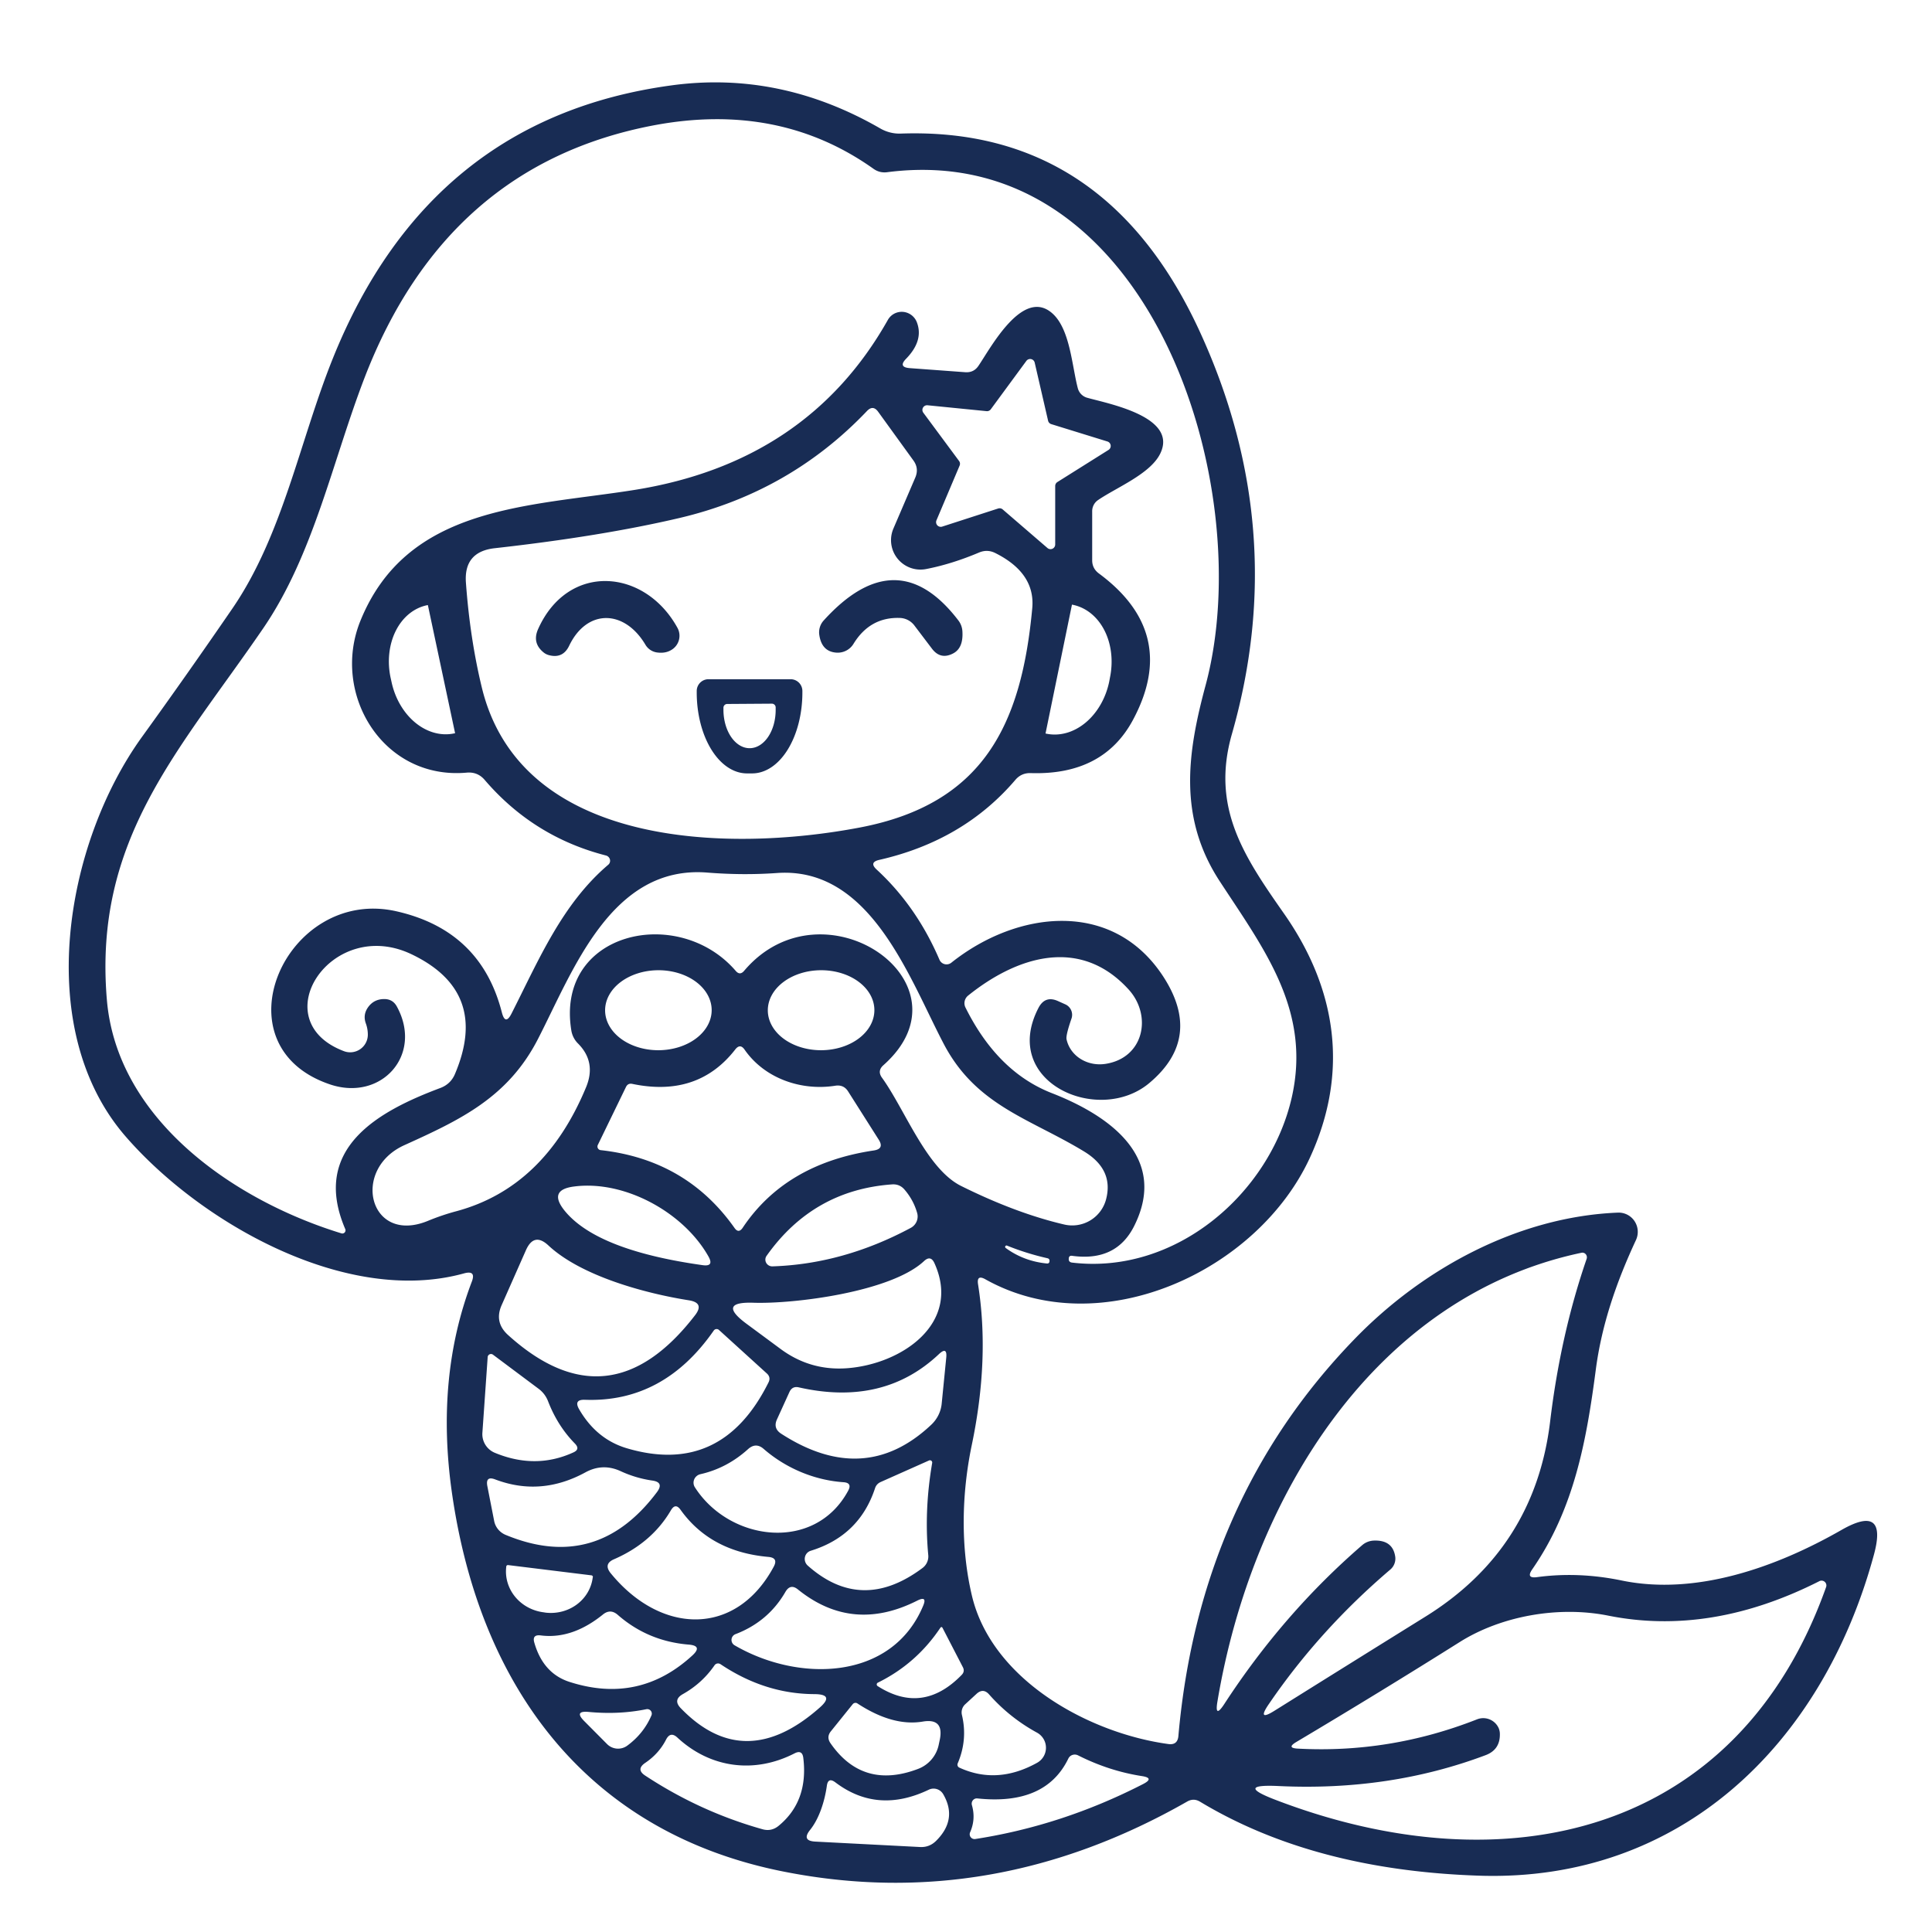 <?xml version="1.0" encoding="UTF-8" standalone="no"?>
<!DOCTYPE svg PUBLIC "-//W3C//DTD SVG 1.1//EN" "http://www.w3.org/Graphics/SVG/1.1/DTD/svg11.dtd">
<svg xmlns="http://www.w3.org/2000/svg" version="1.1" viewBox="0.00 0.00 128.00 128.00">
<path fill="#182c54" d="
  M 101.83 104.49
  Q 104.57 104.12 107.43 104.71
  C 112.34 105.73 117.66 103.85 122.01 101.36
  Q 125.08 99.61 124.15 103.01
  C 120.73 115.61 111.31 124.68 98.05 124.27
  Q 87.06 123.92 79.51 119.37
  Q 79.08 119.11 78.65 119.36
  Q 65.75 126.72 51.98 124.01
  C 38.92 121.45 31.78 111.80 29.94 98.89
  Q 28.85 91.24 31.26 84.91
  Q 31.55 84.15 30.76 84.36
  C 22.96 86.53 13.29 81.02 8.32 75.29
  C 2.15 68.18 4.31 55.86 9.43 48.79
  Q 12.40 44.68 15.40 40.31
  C 18.75 35.42 19.87 29.16 22.05 23.75
  Q 28.44 7.85 44.46 5.66
  Q 51.66 4.67 58.32 8.51
  A 2.56 2.50 58.3 0 0 59.69 8.85
  Q 73.23 8.38 79.48 21.95
  Q 85.50 35.04 81.62 48.62
  C 80.22 53.50 82.41 56.73 85.07 60.53
  C 88.55 65.50 89.40 71.02 86.79 76.69
  C 83.33 84.22 72.94 89.04 65.29 84.76
  Q 64.69 84.42 64.80 85.10
  Q 65.58 90.02 64.38 95.75
  C 63.71 98.97 63.63 102.49 64.39 105.71
  C 65.71 111.31 72.16 114.84 77.43 115.55
  Q 78.01 115.62 78.07 115.03
  Q 79.45 99.37 89.70 88.76
  C 94.22 84.07 100.56 80.61 107.18 80.34
  A 1.28 1.27 -78.8 0 1 108.39 82.15
  C 107.10 84.92 106.11 87.76 105.72 90.79
  C 105.10 95.50 104.28 99.99 101.51 103.98
  Q 101.09 104.59 101.83 104.49
  Z
  M 60.74 21.34
  Q 61.21 22.55 60.04 23.76
  Q 59.48 24.33 60.28 24.39
  L 63.95 24.66
  Q 64.52 24.70 64.83 24.23
  C 65.63 23.06 67.77 19.01 69.73 20.77
  C 70.90 21.82 71.02 24.26 71.41 25.73
  A 0.89 0.89 0.0 0 0 72.02 26.35
  C 73.39 26.74 78.09 27.60 76.86 30.07
  C 76.19 31.41 73.96 32.30 72.75 33.13
  A 0.90 0.88 72.7 0 0 72.36 33.89
  L 72.36 37.12
  Q 72.36 37.66 72.80 37.99
  Q 78.15 41.94 75.06 47.70
  Q 73.09 51.37 68.29 51.22
  Q 67.67 51.20 67.27 51.67
  Q 63.83 55.70 58.25 56.97
  Q 57.56 57.13 58.08 57.61
  Q 60.72 60.04 62.24 63.58
  A 0.51 0.51 0.0 0 0 63.03 63.78
  C 67.36 60.33 73.69 59.55 77.05 64.67
  Q 79.72 68.75 76.15 71.75
  C 72.79 74.58 66.25 71.70 68.80 66.78
  Q 69.24 65.93 70.11 66.33
  L 70.60 66.55
  A 0.76 0.76 0.0 0 1 70.99 67.48
  Q 70.61 68.58 70.66 68.85
  A 2.32 2.13 -10.5 0 0 73.27 70.48
  C 75.80 70.07 76.35 67.27 74.76 65.54
  C 71.54 62.02 67.35 63.38 64.14 65.96
  A 0.65 0.64 -32.1 0 0 63.96 66.74
  Q 66.08 71.01 69.68 72.42
  C 73.38 73.86 77.44 76.61 75.15 81.21
  Q 73.96 83.61 71.02 83.20
  Q 70.83 83.18 70.81 83.36
  L 70.81 83.37
  Q 70.78 83.62 71.03 83.65
  C 77.88 84.47 84.12 79.09 85.58 72.72
  C 86.89 66.96 83.76 62.90 80.80 58.37
  C 78.06 54.16 78.65 49.93 79.88 45.38
  C 83.41 32.21 76.18 9.15 58.77 11.41
  Q 58.28 11.47 57.88 11.19
  Q 51.61 6.73 43.28 8.31
  Q 29.57 10.93 24.14 25.06
  C 22.02 30.58 20.78 36.73 17.45 41.61
  C 11.89 49.73 6.18 55.59 7.08 66.23
  C 7.74 74.15 15.47 79.52 22.61 81.71
  A 0.21 0.21 0.0 0 0 22.87 81.42
  C 20.58 76.07 25.09 73.61 29.18 72.08
  Q 29.86 71.82 30.14 71.16
  Q 32.46 65.70 27.26 63.22
  C 21.95 60.69 17.41 67.60 22.78 69.64
  A 1.17 1.17 0.0 0 0 24.37 68.55
  Q 24.37 68.17 24.24 67.81
  Q 24.03 67.24 24.38 66.74
  Q 24.77 66.19 25.46 66.19
  Q 26.02 66.19 26.29 66.68
  C 28.05 69.89 25.27 72.98 21.88 71.85
  C 14.24 69.29 18.94 58.74 26.24 60.37
  Q 31.86 61.63 33.25 67.08
  Q 33.48 67.96 33.89 67.15
  C 35.68 63.63 37.23 59.90 40.30 57.29
  A 0.36 0.35 31.7 0 0 40.15 56.68
  Q 35.35 55.45 32.11 51.67
  Q 31.64 51.12 30.91 51.19
  C 25.37 51.68 21.93 45.97 23.87 41.15
  C 26.97 33.48 34.98 33.58 42.03 32.46
  Q 53.50 30.63 58.82 21.20
  A 1.07 1.06 49.1 0 1 60.74 21.34
  Z
  M 69.65 28.10
  A 0.31 0.31 0.0 0 1 69.44 27.88
  L 68.55 24.02
  A 0.31 0.31 0.0 0 0 68.00 23.91
  L 65.64 27.12
  A 0.31 0.31 0.0 0 1 65.36 27.24
  L 61.45 26.85
  A 0.31 0.31 0.0 0 0 61.17 27.34
  L 63.54 30.54
  A 0.31 0.31 0.0 0 1 63.58 30.84
  L 62.04 34.48
  A 0.31 0.31 0.0 0 0 62.42 34.89
  L 66.13 33.69
  A 0.31 0.31 0.0 0 1 66.43 33.75
  L 69.40 36.31
  A 0.31 0.31 0.0 0 0 69.91 36.07
  L 69.91 32.20
  A 0.31 0.31 0.0 0 1 70.05 31.94
  L 73.44 29.81
  A 0.31 0.31 0.0 0 0 73.37 29.25
  L 69.65 28.10
  Z
  M 61.36 37.70
  A 1.95 1.95 0.0 0 1 59.19 35.02
  L 60.64 31.64
  Q 60.90 31.03 60.51 30.50
  L 58.18 27.28
  Q 57.84 26.81 57.44 27.23
  Q 52.33 32.60 45.01 34.32
  Q 39.85 35.53 32.78 36.32
  Q 30.71 36.55 30.87 38.62
  Q 31.14 42.32 31.92 45.54
  C 34.48 56.13 48.14 56.50 56.94 54.83
  C 65.18 53.27 67.68 47.97 68.39 40.29
  Q 68.60 37.97 65.94 36.64
  Q 65.42 36.38 64.88 36.60
  Q 63.06 37.37 61.36 37.70
  Z
  M 30.15 48.57
  L 28.35 40.10
  A 0.01 0.01 0.0 0 0 28.34 40.09
  L 28.28 40.10
  A 4.20 3.35 78.0 0 0 25.88 44.91
  L 25.94 45.18
  A 4.20 3.35 78.0 0 0 30.09 48.59
  L 30.15 48.58
  A 0.01 0.01 0.0 0 0 30.15 48.57
  Z
  M 71.02 40.06
  L 69.27 48.59
  A 0.01 0.01 0.0 0 0 69.28 48.60
  L 69.33 48.61
  A 4.22 3.38 -78.4 0 0 73.49 45.15
  L 73.54 44.88
  A 4.22 3.38 -78.4 0 0 71.08 40.07
  L 71.03 40.06
  A 0.01 0.01 0.0 0 0 71.02 40.06
  Z
  M 49.30 64.32
  C 54.52 58.15 64.67 65.12 58.53 70.57
  Q 58.10 70.95 58.44 71.41
  C 59.96 73.52 61.39 77.43 63.67 78.57
  Q 67.31 80.38 70.52 81.13
  A 2.32 2.32 0.0 0 0 73.28 79.46
  Q 73.80 77.48 71.81 76.28
  C 68.22 74.10 64.68 73.26 62.53 69.17
  C 60.24 64.81 57.68 57.39 51.47 57.84
  Q 49.22 58.00 46.85 57.81
  C 40.49 57.31 37.97 64.31 35.65 68.82
  C 33.66 72.71 30.50 74.19 26.79 75.87
  C 23.23 77.48 24.47 82.47 28.34 80.89
  Q 29.28 80.50 30.26 80.24
  Q 36.08 78.66 38.83 72.03
  Q 39.52 70.36 38.29 69.13
  A 1.59 1.55 -72.5 0 1 37.85 68.26
  C 36.80 61.72 44.94 59.91 48.74 64.32
  Q 49.02 64.65 49.30 64.32
  Z
  M 47.15 66.918
  A 3.53 2.65 -0.2 0 0 43.611 64.28
  A 3.53 2.65 -0.2 0 0 40.09 66.942
  A 3.53 2.65 -0.2 0 0 43.629 69.58
  A 3.53 2.65 -0.2 0 0 47.15 66.918
  Z
  M 57.93 66.918
  A 3.53 2.65 -0.2 0 0 54.391 64.28
  A 3.53 2.65 -0.2 0 0 50.87 66.942
  A 3.53 2.65 -0.2 0 0 54.409 69.58
  A 3.53 2.65 -0.2 0 0 57.93 66.918
  Z
  M 55.35 71.93
  C 53.10 72.29 50.66 71.46 49.33 69.54
  Q 49.04 69.12 48.72 69.52
  Q 46.24 72.72 41.89 71.81
  Q 41.60 71.75 41.47 72.02
  L 39.61 75.85
  A 0.24 0.24 0.0 0 0 39.80 76.20
  Q 45.47 76.83 48.66 81.35
  Q 48.93 81.74 49.20 81.35
  Q 52.04 77.09 57.90 76.22
  Q 58.60 76.11 58.22 75.51
  L 56.19 72.31
  Q 55.90 71.85 55.35 71.93
  Z
  M 46.94 83.25
  C 45.30 80.33 41.39 78.17 38.03 78.61
  Q 36.31 78.83 37.39 80.19
  Q 39.51 82.83 46.55 83.82
  Q 47.32 83.93 46.94 83.25
  Z
  M 60.34 81.35
  A 0.86 0.85 -22.3 0 0 60.76 80.35
  Q 60.52 79.51 59.94 78.83
  Q 59.61 78.43 59.09 78.47
  Q 53.87 78.85 50.79 83.20
  A 0.45 0.44 16.8 0 0 51.17 83.90
  Q 55.86 83.75 60.34 81.35
  Z
  M 45.65 86.15
  C 42.79 85.70 38.54 84.56 36.35 82.53
  Q 35.38 81.61 34.84 82.84
  L 33.23 86.48
  Q 32.74 87.60 33.64 88.43
  Q 40.35 94.52 46.04 87.15
  Q 46.69 86.32 45.65 86.15
  Z
  M 66.73 82.53
  A 0.09 0.09 0.0 0 0 66.64 82.69
  Q 67.84 83.56 69.36 83.71
  Q 69.51 83.72 69.53 83.58
  L 69.53 83.58
  Q 69.56 83.40 69.39 83.36
  Q 68.02 83.05 66.73 82.53
  Z
  M 92.44 103.15
  A 0.95 0.95 0.0 0 1 92.12 103.98
  Q 87.41 107.99 84.05 112.92
  Q 83.26 114.08 84.44 113.34
  Q 89.22 110.35 94.40 107.13
  Q 101.68 102.63 102.70 94.18
  Q 103.39 88.42 105.12 83.40
  A 0.31 0.30 -86.6 0 0 104.77 83.00
  C 91.08 85.89 82.92 99.20 80.66 112.72
  Q 80.46 113.89 81.11 112.90
  Q 85.02 106.89 90.25 102.37
  A 1.27 1.22 21.5 0 1 90.98 102.07
  Q 92.28 102.00 92.44 103.15
  Z
  M 61.22 83.55
  C 59.03 85.60 52.60 86.40 49.92 86.31
  Q 47.48 86.23 49.44 87.69
  Q 50.51 88.48 51.74 89.39
  Q 53.69 90.82 56.10 90.65
  C 59.72 90.39 63.72 87.69 61.91 83.69
  Q 61.66 83.14 61.22 83.55
  Z
  M 41.56 95.96
  Q 47.83 97.80 50.92 91.58
  Q 51.08 91.25 50.81 91.00
  L 47.63 88.11
  A 0.23 0.23 0.0 0 0 47.29 88.15
  Q 43.97 92.93 38.76 92.74
  Q 37.99 92.71 38.37 93.37
  Q 39.53 95.37 41.56 95.96
  Z
  M 51.48 94.03
  Q 51.20 94.63 51.76 94.99
  Q 57.27 98.55 61.68 94.41
  A 2.24 2.19 -19.1 0 0 62.39 92.99
  L 62.69 89.96
  Q 62.77 89.18 62.20 89.72
  Q 58.53 93.18 52.94 91.92
  Q 52.49 91.81 52.30 92.23
  L 51.48 94.03
  Z
  M 32.66 89.75
  A 0.22 0.22 0.0 0 0 32.31 89.91
  L 31.96 94.92
  A 1.34 1.33 13.4 0 0 32.78 96.25
  Q 35.48 97.37 37.98 96.23
  Q 38.46 96.02 38.09 95.64
  Q 36.95 94.48 36.32 92.86
  Q 36.12 92.33 35.67 92.00
  L 32.66 89.75
  Z
  M 55.88 98.20
  C 53.97 98.07 52.07 97.28 50.59 95.99
  Q 50.08 95.55 49.57 96.00
  Q 48.17 97.27 46.40 97.67
  A 0.58 0.57 -22.6 0 0 46.04 98.54
  C 48.34 102.13 53.98 102.86 56.19 98.77
  Q 56.48 98.24 55.88 98.20
  Z
  M 58.34 98.19
  Q 58.06 98.32 57.97 98.61
  Q 56.93 101.75 53.72 102.74
  A 0.58 0.57 57.2 0 0 53.51 103.72
  Q 57.08 106.90 61.11 103.89
  A 0.96 0.95 -20.7 0 0 61.50 103.03
  Q 61.22 100.06 61.76 96.92
  A 0.15 0.15 0.0 0 0 61.55 96.76
  L 58.34 98.19
  Z
  M 38.80 97.54
  Q 35.84 99.16 32.82 98.02
  Q 32.15 97.76 32.29 98.47
  L 32.74 100.77
  A 1.27 1.25 5.9 0 0 33.50 101.69
  Q 39.53 104.19 43.53 98.85
  Q 44.01 98.20 43.21 98.09
  Q 42.11 97.93 41.10 97.46
  Q 39.93 96.93 38.80 97.54
  Z
  M 40.69 103.30
  Q 39.96 103.61 40.46 104.23
  C 43.79 108.31 48.76 108.45 51.26 103.80
  Q 51.58 103.21 50.91 103.15
  Q 47.08 102.81 45.09 100.03
  Q 44.75 99.55 44.45 100.06
  Q 43.19 102.21 40.69 103.30
  Z
  M 39.18 104.37
  L 33.66 103.69
  A 0.11 0.11 0.0 0 0 33.54 103.79
  L 33.54 103.81
  A 2.83 2.69 7.0 0 0 36.02 106.82
  L 36.14 106.84
  A 2.83 2.69 7.0 0 0 39.27 104.51
  L 39.28 104.49
  A 0.11 0.11 0.0 0 0 39.18 104.37
  Z
  M 99.37 114.88
  Q 99.39 115.93 98.41 116.29
  Q 92.05 118.68 84.71 118.33
  Q 81.74 118.19 84.52 119.25
  C 99.67 125.05 115.10 121.66 120.98 105.16
  A 0.32 0.32 0.0 0 0 120.53 104.76
  Q 113.34 108.40 106.55 107.04
  C 103.25 106.38 99.46 107.06 96.71 108.79
  Q 91.40 112.13 85.87 115.42
  Q 85.22 115.81 85.98 115.85
  Q 92.09 116.18 97.86 113.91
  A 1.12 1.12 0.0 0 1 99.29 114.49
  Q 99.37 114.68 99.37 114.88
  Z
  M 52.87 105.31
  Q 52.37 104.90 52.04 105.46
  Q 50.90 107.44 48.72 108.27
  A 0.41 0.41 0.0 0 0 48.66 109.00
  C 52.89 111.47 59.08 111.37 61.16 106.39
  Q 61.45 105.71 60.78 106.04
  Q 56.48 108.22 52.87 105.31
  Z
  M 39.94 106.97
  C 38.75 107.93 37.37 108.55 35.82 108.35
  Q 35.24 108.28 35.40 108.83
  Q 35.98 110.85 37.70 111.42
  Q 42.34 112.93 45.88 109.67
  Q 46.56 109.04 45.64 108.96
  Q 42.93 108.74 40.93 106.99
  Q 40.44 106.56 39.94 106.97
  Z
  M 58.16 111.48
  A 0.13 0.13 0.0 0 0 58.15 111.71
  Q 61.14 113.62 63.72 110.96
  Q 63.93 110.74 63.80 110.47
  L 62.45 107.86
  Q 62.38 107.73 62.29 107.86
  Q 60.70 110.23 58.16 111.48
  Z
  M 47.74 110.26
  A 0.29 0.28 34.5 0 0 47.34 110.33
  Q 46.52 111.52 45.24 112.24
  Q 44.57 112.62 45.10 113.17
  Q 49.32 117.54 54.30 113.14
  Q 55.32 112.25 53.96 112.24
  Q 50.68 112.23 47.74 110.26
  Z
  M 63.45 116.83
  A 0.22 0.21 -67.7 0 0 63.56 117.11
  Q 66.06 118.26 68.71 116.79
  A 1.14 1.14 0.0 0 0 68.70 114.79
  Q 66.89 113.80 65.53 112.26
  Q 65.14 111.82 64.70 112.22
  L 63.95 112.91
  A 0.73 0.73 0.0 0 0 63.73 113.62
  Q 64.12 115.26 63.45 116.83
  Z
  M 56.81 112.86
  A 0.24 0.23 -51.7 0 0 56.50 112.90
  L 55.05 114.70
  Q 54.74 115.08 55.02 115.49
  Q 57.16 118.58 60.81 117.20
  A 2.19 2.18 -4.9 0 0 62.20 115.56
  L 62.27 115.23
  Q 62.54 113.82 61.13 114.06
  Q 59.15 114.39 56.81 112.86
  Z
  M 43.16 113.65
  A 0.30 0.30 0.0 0 0 42.82 113.24
  Q 41.00 113.61 39.00 113.42
  Q 38.01 113.33 38.71 114.03
  L 40.22 115.55
  A 1.03 1.03 0.0 0 0 41.55 115.66
  Q 42.64 114.86 43.16 113.65
  Z
  M 52.65 116.16
  C 49.99 117.53 47.07 117.15 44.88 115.12
  Q 44.42 114.69 44.13 115.25
  Q 43.65 116.19 42.74 116.80
  Q 42.12 117.23 42.75 117.64
  Q 46.38 120.03 50.51 121.19
  Q 51.10 121.36 51.58 120.97
  Q 53.57 119.34 53.22 116.46
  Q 53.15 115.91 52.65 116.16
  Z
  M 70.78 116.51
  Q 69.27 119.63 64.75 119.15
  A 0.35 0.34 84.7 0 0 64.39 119.59
  Q 64.66 120.52 64.27 121.40
  A 0.32 0.32 0.0 0 0 64.61 121.84
  Q 70.37 120.95 75.73 118.20
  Q 76.51 117.80 75.65 117.67
  Q 73.47 117.33 71.43 116.30
  A 0.48 0.47 26.6 0 0 70.78 116.51
  Z
  M 54.78 118.32
  C 54.64 119.31 54.29 120.47 53.66 121.25
  Q 53.10 121.96 54.01 122.01
  L 60.96 122.37
  Q 61.57 122.40 62.01 121.97
  Q 63.46 120.54 62.49 118.87
  A 0.74 0.73 62.3 0 0 61.54 118.57
  Q 58.14 120.20 55.35 118.09
  Q 54.86 117.72 54.78 118.32
  Z"
/>
<path fill="#182c54" d="
  M 42.77 42.73
  C 41.38 40.37 38.89 40.32 37.71 42.78
  Q 37.29 43.66 36.35 43.40
  Q 36.17 43.35 36.02 43.23
  Q 35.24 42.60 35.65 41.68
  C 37.63 37.25 42.71 37.65 44.88 41.59
  A 1.09 1.09 0.0 0 1 44.48 43.06
  Q 44.09 43.30 43.55 43.23
  A 1.06 1.06 0.0 0 1 42.77 42.73
  Z"
/>
<path fill="#182c54" d="
  M 59.60 40.94
  Q 57.64 40.88 56.55 42.65
  A 1.23 1.22 17.0 0 1 55.43 43.24
  Q 54.44 43.18 54.28 42.06
  A 1.17 1.16 -28.5 0 1 54.57 41.11
  Q 59.41 35.77 63.49 41.10
  A 1.31 1.30 24.0 0 1 63.76 41.80
  Q 63.84 42.93 63.15 43.29
  Q 62.31 43.73 61.74 42.97
  L 60.58 41.44
  A 1.26 1.25 71.8 0 0 59.60 40.94
  Z"
/>
<path fill="#182c54" d="
  M 52.38 45.00
  A 0.78 0.78 0.0 0 1 53.16 45.78
  L 53.16 45.88
  A 5.36 3.33 -90.0 0 1 49.83 51.24
  L 49.49 51.24
  A 5.36 3.33 90.0 0 1 46.16 45.88
  L 46.16 45.78
  A 0.78 0.78 0.0 0 1 46.94 45.00
  L 52.38 45.00
  Z
  M 51.13 46.62
  L 48.17 46.64
  A 0.25 0.25 0.0 0 0 47.93 46.89
  L 47.93 47.04
  A 2.54 1.73 89.8 0 0 49.67 49.57
  L 49.67 49.57
  A 2.54 1.73 89.8 0 0 51.39 47.02
  L 51.39 46.87
  A 0.25 0.25 0.0 0 0 51.13 46.62
  Z"
/>
</svg>
